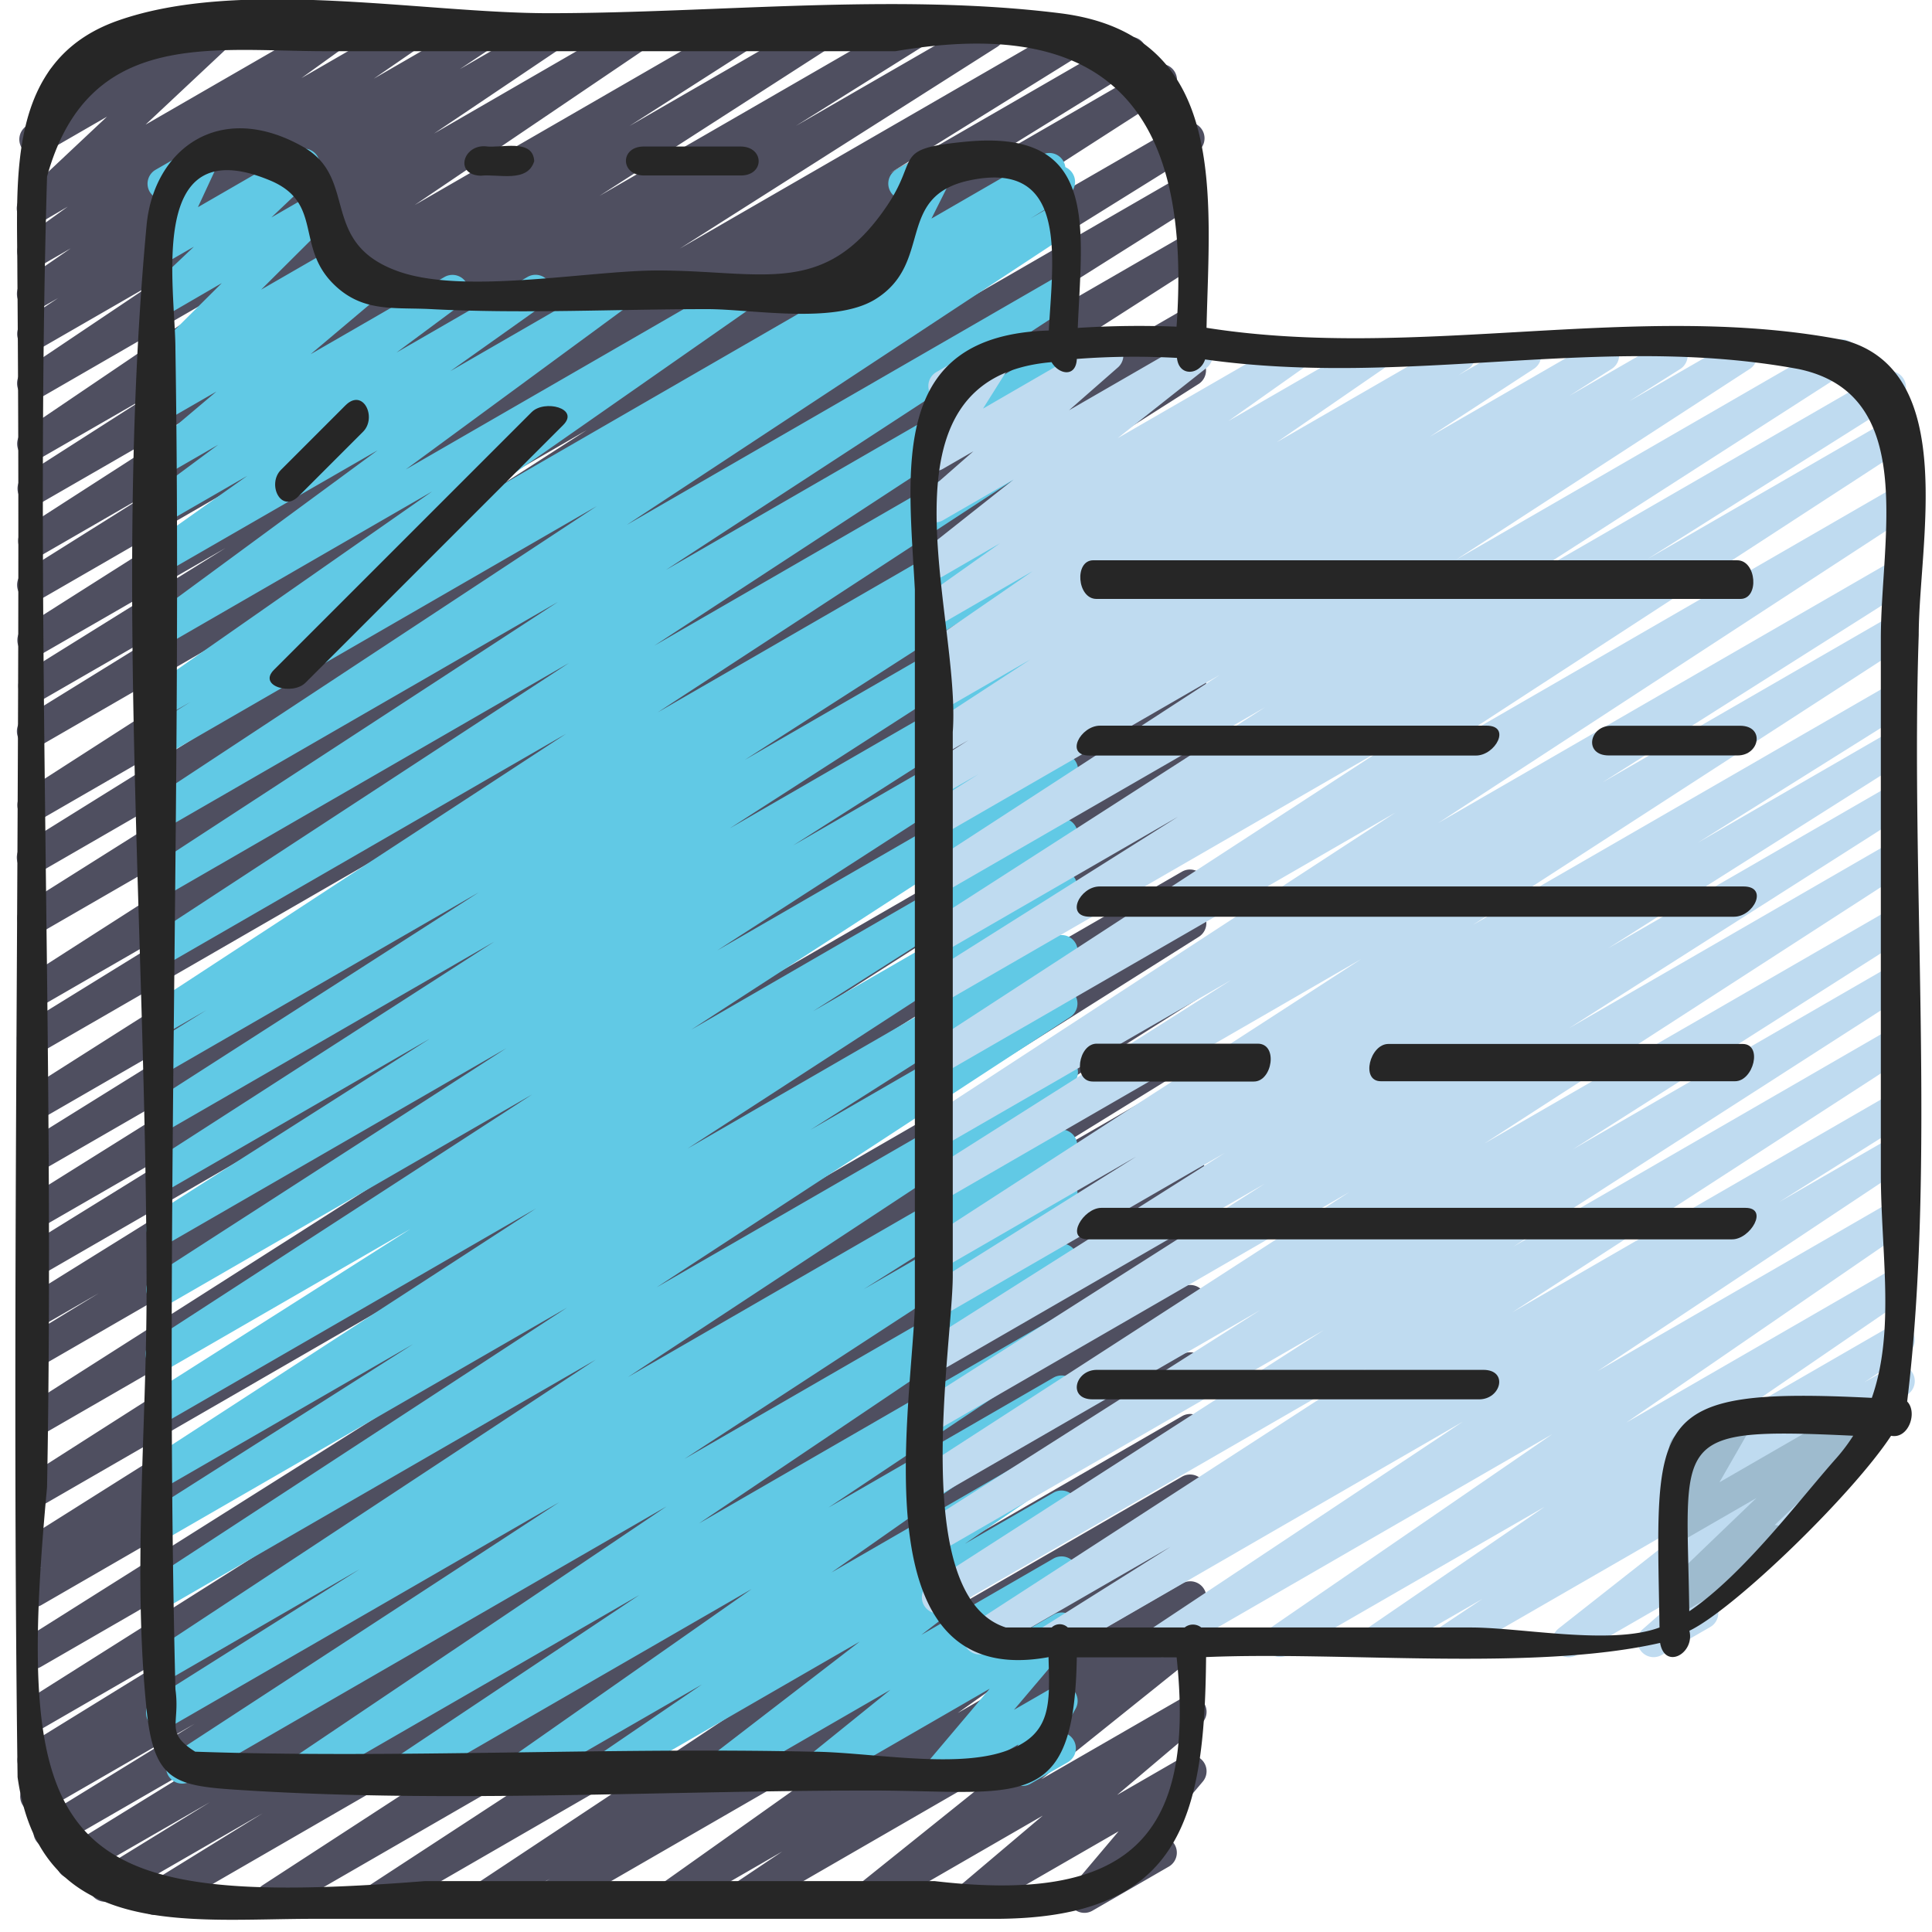 <svg id="Icons" xmlns="http://www.w3.org/2000/svg" viewBox="0 0 60 60"><path d="M11.747,59.47a.5.5,0,0,1-.273-.919L21.52,51.988,8.676,59.4a.5.5,0,0,1-.523-.851L20.989,50.2l-15.927,9.2a.5.5,0,0,1-.512-.859l3.607-2.228L3.5,59a.5.5,0,0,1-.512-.858l3.533-2.175L2.493,58.285a.5.5,0,0,1-.513-.858l5.4-3.328L1.771,57.335a.5.5,0,0,1-.511-.858l4.789-2.946-4.68,2.7a.5.5,0,0,1-.511-.859l.577-.352-.155.089a.5.5,0,0,1-.512-.858l6.557-4.043L1.28,53.7a.5.5,0,0,1-.516-.855L15.3,43.664,1.28,51.76A.5.5,0,0,1,.764,50.9l14.221-8.966L1.28,49.85a.5.5,0,0,1-.51-.86l.532-.324-.022.012a.5.5,0,0,1-.516-.856l14.188-8.945L1.28,46.771a.5.5,0,0,1-.519-.855L17.823,35.022,1.28,44.573a.5.5,0,0,1-.518-.854l16.632-10.6L1.28,42.425a.5.5,0,0,1-.51-.86l2.3-1.405L1.28,41.191a.5.5,0,0,1-.513-.857l9.938-6.18L1.28,39.6a.5.5,0,0,1-.512-.858l7.858-4.861L1.28,38.118a.5.5,0,0,1-.515-.856l12.3-7.7L1.28,36.363a.5.5,0,0,1-.513-.857l10.191-6.341L1.28,34.752A.5.5,0,0,1,.763,33.9l15.95-10.13L1.28,32.677a.5.5,0,0,1-.512-.859l6.978-4.306L1.28,31.244a.5.5,0,0,1-.519-.853L18.572,18.973,1.28,28.956A.5.5,0,0,1,.764,28.1l14.053-8.856L1.28,27.061A.5.5,0,0,1,.766,26.2l10.312-6.419L1.28,25.44a.5.5,0,0,1-.52-.853L18.22,13.359,1.28,23.14a.5.5,0,0,1-.512-.859L6.5,18.74,1.28,21.752A.5.5,0,0,1,.767,20.9L7,17.021l-5.723,3.3a.5.5,0,0,1-.518-.854L10.633,13.2,1.28,18.6a.5.5,0,0,1-.515-.857L4.67,15.291,1.28,17.248A.5.5,0,0,1,.76,16.4l7.2-4.636L1.28,15.614a.5.5,0,0,1-.519-.853L4.608,12.3,1.28,14.217a.5.5,0,0,1-.53-.847L8.02,8.448,1.28,12.339a.5.5,0,0,1-.529-.848L4.76,8.8,1.28,10.806a.5.5,0,0,1-.527-.849l1.052-.7-.525.3a.5.5,0,0,1-.534-.845l1.452-1-.918.529a.5.5,0,0,1-.542-.838l1.367-.986L1.28,6.9a.5.5,0,0,1-.593-.8L3.324,3.622,1.343,4.766a.5.5,0,0,1-.6-.787l1.04-1.042a.5.5,0,0,1-.081-.9L4.074.661a.5.5,0,0,1,.6.786l-.562.563L6.563.6a.5.5,0,0,1,.593.8L4.521,3.87,10.189.6a.5.5,0,0,1,.542.838l-1.37.987L12.524.6a.5.5,0,0,1,.535.844l-1.452,1L14.8.6a.5.5,0,0,1,.527.848l-1.048.7L16.962.6a.5.5,0,0,1,.529.847l-4.012,2.7L19.618.6a.5.5,0,0,1,.53.846l-7.27,4.922L22.871.6a.5.5,0,0,1,.52.853L19.548,3.913,25.291.6a.5.5,0,0,1,.521.852L18.618,6.083,28.12.6a.5.5,0,0,1,.516.856L24.716,3.91,30.454.6a.5.5,0,0,1,.519.854L21.111,7.72,33.358.649a.5.5,0,0,1,.514.858L27.62,5.391l7.245-4.183a.5.5,0,0,1,.513.858L29.66,5.6l6.152-3.552a.5.5,0,0,1,.52.853L18.865,14.134,36.65,3.866a.5.5,0,0,1,.515.858l-10.3,6.409L36.72,5.445a.5.5,0,0,1,.516.856L23.183,15.156,36.72,7.341a.5.5,0,0,1,.519.853L19.428,19.612,36.72,9.629a.5.5,0,0,1,.512.858l-6.978,4.307,6.466-3.732a.5.5,0,0,1,.517.854L21.287,22.047l15.433-8.91a.5.5,0,0,1,.513.857L27.026,20.345l9.694-5.6a.5.5,0,0,1,.515.856L24.949,23.3,36.72,16.5a.5.5,0,0,1,.512.857l-7.858,4.862L36.72,17.98a.5.5,0,0,1,.513.858l-9.939,6.18,9.426-5.442a.5.5,0,0,1,.51.86l-2.3,1.405L36.72,20.81a.5.5,0,0,1,.518.854L20.6,32.267,36.72,22.959a.5.5,0,0,1,.519.854L20.186,34.7,36.72,25.155a.5.5,0,0,1,.516.856L23.048,34.956,36.72,27.063a.5.5,0,0,1,.51.859l-.532.324.022-.012a.5.5,0,0,1,.516.856L23.015,38.057l13.7-7.912a.5.5,0,0,1,.516.855L22.7,40.179l14.023-8.1a.5.5,0,0,1,.512.858l-6.557,4.043,6.045-3.489a.5.5,0,0,1,.51.859l-.589.36.079-.045a.5.5,0,0,1,.511.858l-4.792,2.948L36.72,36a.5.5,0,0,1,.512.858l-5.382,3.32,4.87-2.812a.5.5,0,0,1,.511.859L33.711,40.4l3.009-1.737a.5.5,0,0,1,.512.859l-3.639,2.248,3.127-1.8a.5.5,0,0,1,.522.852L24.407,49.166,36.72,42.058a.5.5,0,0,1,.523.851L27.2,49.47l9.518-5.495a.5.5,0,0,1,.526.849L28.771,50.44l7.949-4.587a.5.5,0,0,1,.518.854l-.445.283a.5.5,0,0,1,.466.876L29.742,53.2l6.978-4.028a.5.5,0,0,1,.528.848l-1.563,1.048,1.035-.6a.5.5,0,0,1,.562.822l-4.945,3.967L36.72,52.73a.5.5,0,0,1,.573.815l-2.6,2.2,2.029-1.171a.5.5,0,0,1,.632.755L35.89,57.062a.5.5,0,0,1,.412.905l-2.376,1.372a.5.5,0,0,1-.632-.755l1.445-1.711L30.357,59.4a.5.5,0,0,1-.573-.814l2.6-2.2L27.163,59.4a.5.5,0,0,1-.562-.822l4.945-3.967L23.251,59.4a.5.5,0,0,1-.528-.847L24.294,57.5,21,59.4a.5.5,0,0,1-.539-.84l7.518-5.335L17.28,59.4a.5.5,0,0,1-.518-.854l.315-.2L15.249,59.4a.5.5,0,0,1-.526-.849l8.471-5.615L12,59.4A.5.5,0,0,1,11.747,59.47Z" fill="#4f4f60"/><path d="M27.725,8.556a.5.5,0,0,1-.448-.725L28.1,6.2a.493.493,0,0,1-.447-.25.5.5,0,0,1,.183-.682l1.16-.67a.5.5,0,0,1,.7.657l-.769,1.533,3.43-1.98a.5.5,0,0,1,.5.865L27.975,8.488A.5.5,0,0,1,27.725,8.556Z" fill="#61c9e5"/><path d="M12.61,55.47a.5.5,0,0,1-.277-.916l7.523-5.02L9.691,55.4a.5.5,0,0,1-.529-.847L20.7,46.783,5.9,55.33a.5.5,0,0,1-.523-.851l11.989-7.825L5.28,53.63a.5.5,0,0,1-.516-.856l6.4-4.037-5.881,3.4a.5.5,0,0,1-.525-.851L18.5,42.227,5.28,49.861a.5.5,0,0,1-.523-.851l12.852-8.4L5.28,47.725a.5.5,0,0,1-.518-.855l8.071-5.129L5.28,46.1a.5.5,0,0,1-.522-.852l11.89-7.72L5.28,44.093a.5.5,0,0,1-.518-.855l7.987-5.073L5.28,42.477a.5.5,0,0,1-.522-.853L16.53,33.987,5.28,40.482a.5.5,0,0,1-.521-.852l10.965-7.076L5.28,38.583a.5.5,0,0,1-.518-.854l8.594-5.476L5.28,36.916a.5.5,0,0,1-.52-.853l10.59-6.818L5.28,35.058a.5.5,0,0,1-.52-.854l10.111-6.492L5.28,33.249a.5.5,0,0,1-.513-.857L6.41,31.371l-1.13.651a.5.5,0,0,1-.523-.851l12.824-8.383-12.3,7.1a.5.5,0,0,1-.523-.851l12.914-8.448L5.28,27.744a.5.5,0,0,1-.523-.851l12.571-8.2L5.28,25.646a.5.5,0,0,1-.525-.85l13.779-9.078L5.28,23.37a.5.5,0,0,1-.513-.857l1.15-.714-.637.367a.5.5,0,0,1-.536-.843l8.676-6.06-8.14,4.7a.5.5,0,0,1-.546-.835l6.994-5.144L5.28,17.7a.5.5,0,0,1-.539-.84L7.68,14.777l-2.4,1.385a.5.5,0,0,1-.548-.834l2.042-1.515-1.494.862a.5.5,0,0,1-.572-.815l2.013-1.7-1.441.831a.5.5,0,0,1-.563-.822l.414-.332a.5.5,0,0,1-.453-.845l2.21-2.2L5.28,9.726a.5.5,0,0,1-.594-.8L6.021,7.662l-.741.427a.5.5,0,0,1-.7-.643L5.155,6.2a.517.517,0,0,1-.506-.245.5.5,0,0,1,.184-.683L6,4.6a.5.5,0,0,1,.7.643L6.147,6.434,9.166,4.691a.5.5,0,0,1,.595.8L8.427,6.754,9.72,6.008a.5.5,0,0,1,.6.787l-2.21,2.2,2.042-1.178a.5.5,0,0,1,.564.822l-.286.229.657-.379a.5.5,0,0,1,.572.815L9.647,11l4.161-2.4a.5.5,0,0,1,.547.834l-2.042,1.515L16.384,8.6a.5.5,0,0,1,.54.84l-2.938,2.086L19.056,8.6a.5.5,0,0,1,.546.835l-7,5.144L22.965,8.6a.5.5,0,0,1,.536.842L14.826,15.5,32.646,5.212a.5.5,0,0,1,.514.857L32,6.787l.717-.413a.5.5,0,0,1,.525.851L19.466,16.3,32.72,8.65a.5.5,0,0,1,.523.852L20.68,17.7l12.04-6.951a.5.5,0,0,1,.523.851L20.322,20.051l12.4-7.157a.5.5,0,0,1,.523.851L20.426,22.123l12.294-7.1a.5.5,0,0,1,.513.858l-1.665,1.034,1.152-.664a.5.5,0,0,1,.52.853L23.128,23.6l9.592-5.537a.5.5,0,0,1,.52.852L22.66,25.727l10.06-5.808a.5.5,0,0,1,.518.854l-8.606,5.483,8.088-4.669a.5.5,0,0,1,.521.852L22.276,29.516l10.444-6.03a.5.5,0,0,1,.522.853L21.47,31.976l11.25-6.5a.5.5,0,0,1,.518.855l-7.987,5.073L32.72,27.1a.5.5,0,0,1,.522.851l-11.89,7.72L32.72,29.105a.5.5,0,0,1,.518.855l-8.071,5.129,7.553-4.36a.5.5,0,0,1,.523.851l-12.852,8.4L32.72,32.865a.5.5,0,0,1,.525.851L19.5,42.767,32.72,35.136a.5.5,0,0,1,.516.855l-6.412,4.046,5.9-3.4a.5.5,0,0,1,.523.851L21.256,45.308,32.72,38.689a.5.5,0,0,1,.529.848L21.708,47.311,32.72,40.953a.5.5,0,0,1,.527.849l-7.519,5.017,6.992-4.037a.5.5,0,0,1,.537.842L25.82,48.836l6.9-3.983a.5.5,0,0,1,.532.845l-3.286,2.245,2.754-1.589a.5.5,0,0,1,.554.829l-4.663,3.591L32.72,48.4a.5.5,0,0,1,.563.822l-2.6,2.1,2.039-1.177a.5.5,0,0,1,.632.756L31.49,53.1l1.23-.709a.493.493,0,0,1,.6.078.5.5,0,0,1,.082.6l-.414.732a.5.5,0,0,1,.176.926l-1.161.67a.5.5,0,0,1-.685-.679l.309-.544L29.508,55.4a.5.5,0,0,1-.632-.756l1.86-2.2L25.616,55.4a.5.5,0,0,1-.564-.821l2.6-2.1L22.594,55.4a.5.5,0,0,1-.555-.829L26.7,50.981,19.045,55.4a.5.5,0,0,1-.532-.845L21.8,52.313,16.445,55.4a.5.5,0,0,1-.537-.841l7.435-5.21L12.86,55.4A.5.5,0,0,1,12.61,55.47Z" fill="#61c9e5"/><path d="M32.631,51.47a.5.5,0,0,1-.267-.923l3.991-2.511-5.678,3.278a.5.5,0,0,1-.523-.852l12.27-7.953L29.377,50.041a.5.5,0,0,1-.521-.853l12.255-7.879L29.28,48.139a.5.5,0,0,1-.518-.855l10.379-6.6L29.28,46.372a.5.5,0,0,1-.521-.852l13.148-8.5L29.28,44.314a.5.5,0,0,1-.518-.854l10.519-6.7-10,5.773a.5.5,0,0,1-.517-.855L38.045,35.8,29.28,40.862a.5.5,0,0,1-.515-.856l6.518-4.085-6,3.466a.5.5,0,0,1-.521-.853l13.508-8.747-12.987,7.5a.5.5,0,0,1-.517-.854l9.473-6L29.28,35.6a.5.5,0,0,1-.523-.852l14.579-9.512L29.28,33.347a.5.5,0,0,1-.522-.852l14.217-9.252L29.28,31.149a.5.5,0,0,1-.516-.855l7.82-4.929-7.3,4.217a.5.5,0,0,1-.52-.853l10.526-6.766L29.28,27.739a.5.5,0,0,1-.522-.851l9.118-5.926-8.6,4.963a.5.5,0,0,1-.516-.856l1.621-1.023-1.105.637a.5.5,0,0,1-.518-.855l1.318-.84-.8.462a.5.5,0,0,1-.523-.851L32,20.481,29.28,22.049a.5.5,0,0,1-.522-.852l.438-.285a.5.5,0,0,1-.449-.884l3.322-2.289L29.28,19.35a.5.5,0,0,1-.539-.841l2.314-1.637L29.28,17.9a.5.5,0,0,1-.56-.826l2.761-2.184-2.2,1.27a.5.5,0,0,1-.579-.808l1.526-1.336-.947.546a.5.5,0,0,1-.673-.7l.88-1.4a.5.5,0,0,1-.42-.9l1.659-.957a.5.5,0,0,1,.672.7l-.871,1.385L34.142,10.6a.5.5,0,0,1,.579.808L33.2,12.741,36.91,10.6a.5.5,0,0,1,.561.825l-2.76,2.182L39.922,10.6a.5.5,0,0,1,.539.84l-2.314,1.637L42.44,10.6a.5.5,0,0,1,.534.844l-3.323,2.289L45.079,10.6a.5.5,0,0,1,.523.851l-.308.2L47.116,10.6a.5.5,0,0,1,.524.851L44.4,13.564l5.14-2.966a.5.5,0,0,1,.519.854l-1.329.846,2.946-1.7a.5.5,0,0,1,.516.855l-1.6,1.011L53.828,10.6a.5.5,0,0,1,.523.851L45.225,17.38l11.72-6.767a.5.5,0,0,1,.521.854L46.937,18.234l11.514-6.647a.5.5,0,0,1,.517.855l-7.8,4.918L58.72,13a.5.5,0,0,1,.522.852L45.019,23.106l13.7-7.91a.5.5,0,0,1,.523.852L44.664,25.56,58.72,17.445a.5.5,0,0,1,.517.855l-9.473,6,8.956-5.17a.5.5,0,0,1,.521.852l-13.5,8.743L58.72,21.235a.5.5,0,0,1,.515.857l-6.518,4.085,6-3.466a.5.5,0,0,1,.517.855l-9.294,5.885,8.777-5.066a.5.5,0,0,1,.518.854L48.73,31.931l9.99-5.768a.5.5,0,0,1,.521.853l-13.148,8.5,12.627-7.29a.5.5,0,0,1,.518.854l-10.39,6.613,9.872-5.7a.5.5,0,0,1,.52.854L47,38.714,58.72,31.945a.5.5,0,0,1,.522.853L46.969,40.754,58.72,33.97a.5.5,0,0,1,.516.855l-3.99,2.51L58.72,35.33a.5.5,0,0,1,.526.849l-9.629,6.4,9.1-5.255a.5.5,0,0,1,.533.845l-8.742,6.009,8.209-4.739a.5.5,0,0,1,.532.844l-5.493,3.763L58.72,41.18a.5.5,0,0,1,.528.848l-1.349.9.821-.473a.5.5,0,0,1,.559.825l-4.8,3.784,1.734-1a.5.5,0,0,1,.579.809l-3.466,3.032a.5.5,0,0,1-.212.623L51.6,51.4a.5.5,0,0,1-.579-.808l1.268-1.11L48.963,51.4a.5.5,0,0,1-.56-.825L53.2,46.8,45.223,51.4a.5.5,0,0,1-.529-.848l1.35-.9L43.012,51.4a.5.5,0,0,1-.533-.844l5.489-3.76-7.976,4.6a.5.5,0,0,1-.533-.844l8.746-6.011L36.329,51.4a.5.5,0,0,1-.526-.848l9.627-6.4L32.881,51.4A.5.5,0,0,1,32.631,51.47Z" fill="#bfdbf0"/><path d="M52.03,50.131a.5.5,0,0,1-.346-.86l2.859-2.746L52.28,47.832a.5.5,0,0,1-.682-.683L52.609,45.4l-.042.024a.5.5,0,0,1-.5-.865l1.659-.957a.493.493,0,0,1,.6.079.5.5,0,0,1,.079.6L53.4,46.033,57.615,43.6a.5.5,0,0,1,.6.793l-3.1,2.969a.5.5,0,0,1,.231.933l-3.068,1.77A.49.49,0,0,1,52.03,50.131Z" fill="#9ebbce"/><path d="M.546,55.191c.721,5.074,5.284,4.4,9.174,4.4H30.89c5.746,0,6.522-3.052,6.566-8.129,4.3-.181,10.173.453,14.1-.44.148.848,1.084.325.91-.377,1.424-.692,5.081-4.252,6.263-6.056.541.11.832-.725.5-1.064.9-7.421.1-16.155.359-23.8,0-2.836,1.251-8.16-2.274-9.151-6.4-1.265-13.255.647-19.844-.394.091-4.119.7-9.116-4.551-9.769C27.8-.227,22.2.41,17.042.41,13.122.41,7.447-.7,3.651.644.18,1.871.539,5.523.539,8.471.668,24.034.341,39.65.546,55.191Zm56.489-9.913c-1.156,1.3-2.894,3.626-4.573,4.761-.072-5.393-.666-5.724,5.091-5.451A5.547,5.547,0,0,1,57.035,45.278Zm-1.18-33.817c3.718.779,2.556,5.241,2.556,8.367V36.436c0,2.446.455,4.881-.28,6.976-7.051-.355-6.7.605-6.593,7.131-1.509.562-4.277,0-5.858,0H37.305a.41.41,0,0,0-.514,0h-3.63a.36.36,0,0,0-.5,0H31.237c-3.029-.968-1.648-8.8-1.648-10.924V22.732c.268-3.621-2.629-11,3.068-11.485.227.387.759.481.785-.1a23.792,23.792,0,0,1,3.11-.032c.06.6.718.531.873.048C43.778,12.055,49.73,10.327,55.855,11.461ZM31.173,54.4c-1.6.532-4.295,0-5.976,0-6.329-.141-12.876.217-19.135,0-.953-.6-.46-.849-.614-1.937-.347-13.819.217-27.765,0-41.615C5.448,8.908,4.523,4,8.378,5.6c1.667.69.791,2.049,1.983,3.225.9.888,1.878.714,3.032.775,2.842.15,5.734,0,8.581,0,1.363,0,3.939.482,5.213-.308,1.821-1.13.593-3.2,2.931-3.692,3.086-.647,2.571,2.441,2.454,4.664-4.974.15-4.363,4.261-4.16,8.046q0,11.144,0,22.288c-.146,3.5-1.648,11.926,4.151,10.866C32.6,52.921,32.689,53.9,31.173,54.4ZM1.461,5.484C2.734.878,6.558,1.59,10.118,1.59H27.811C34.645.417,37,3.671,36.539,10.145a29.416,29.416,0,0,0-3.068.039C33.6,7.025,34.15,4,29.994,4.4c-2.3.222-1.426.476-2.442,1.983C25.609,9.268,23.693,8.4,20.427,8.4c-2.175,0-6.089.778-8.133,0C9.908,7.5,11.137,5.534,9.412,4.559,6.806,3.086,4.771,4.645,4.552,7c-1.009,10.826,0,22.22,0,33.092,0,4.251-.434,8.763,0,13,.239,2.332.933,2.377,3.167,2.514,6.383.391,12.91,0,19.305,0,4.63,0,6.338.765,6.417-4.136h3.1c.594,5.589-1.463,7.659-7.517,6.949H13.2C1.844,59.316.4,57.552,1.461,46.189,1.714,32.664,1.068,18.934,1.461,5.484Z" fill="#262626"/><path d="M14.929,5.457c.541-.062,1.452.234,1.662-.453-.04-.721-1.039-.387-1.52-.461C14.377,4.5,14.108,5.431,14.929,5.457Z" fill="#262626"/><path d="M20.006,5.45h3c.748,0,.736-.9-.012-.9h-3C19.246,4.55,19.258,5.45,20.006,5.45Z" fill="#262626"/><path d="M9.274,15.409q1-1,2-2c.441-.441.006-1.373-.548-.818q-1,1-2,2C8.285,15.032,8.72,15.964,9.274,15.409Z" fill="#262626"/><path d="M16.51,12.8l-8,8c-.52.52.58.805.98.4q4-4,8-8C18.01,12.682,16.91,12.4,16.51,12.8Z" fill="#262626"/><path d="M34.052,18.6h20c.591,0,.5-1.2-.1-1.2h-20C33.357,17.4,33.448,18.6,34.052,18.6Z" fill="#262626"/><path d="M50.037,22.539c-.688,0-.857.922-.074.922h4c.688,0,.857-.922.074-.922Z" fill="#262626"/><path d="M33.836,23.464h12c.606,0,1.11-.928.328-.928h-12C33.558,22.536,33.054,23.464,33.836,23.464Z" fill="#262626"/><path d="M54.148,27.53h-20c-.612,0-1.08.94-.3.94h20C54.464,28.47,54.932,27.53,54.148,27.53Z" fill="#262626"/><path d="M53.883,33.579c.573,0,.869-1.158.234-1.158h-11c-.573,0-.869,1.158-.234,1.158Z" fill="#262626"/><path d="M33.941,33.588h5c.572,0,.762-1.176.118-1.176h-5C33.487,32.412,33.3,33.588,33.941,33.588Z" fill="#262626"/><path d="M54.206,37.511h-20c-.565,0-1.148.978-.412.978h20C54.359,38.489,54.942,37.511,54.206,37.511Z" fill="#262626"/><path d="M46.065,42.542h-12c-.682,0-.918.916-.13.916h12C46.617,43.458,46.853,42.542,46.065,42.542Z" fill="#262626"/></svg>